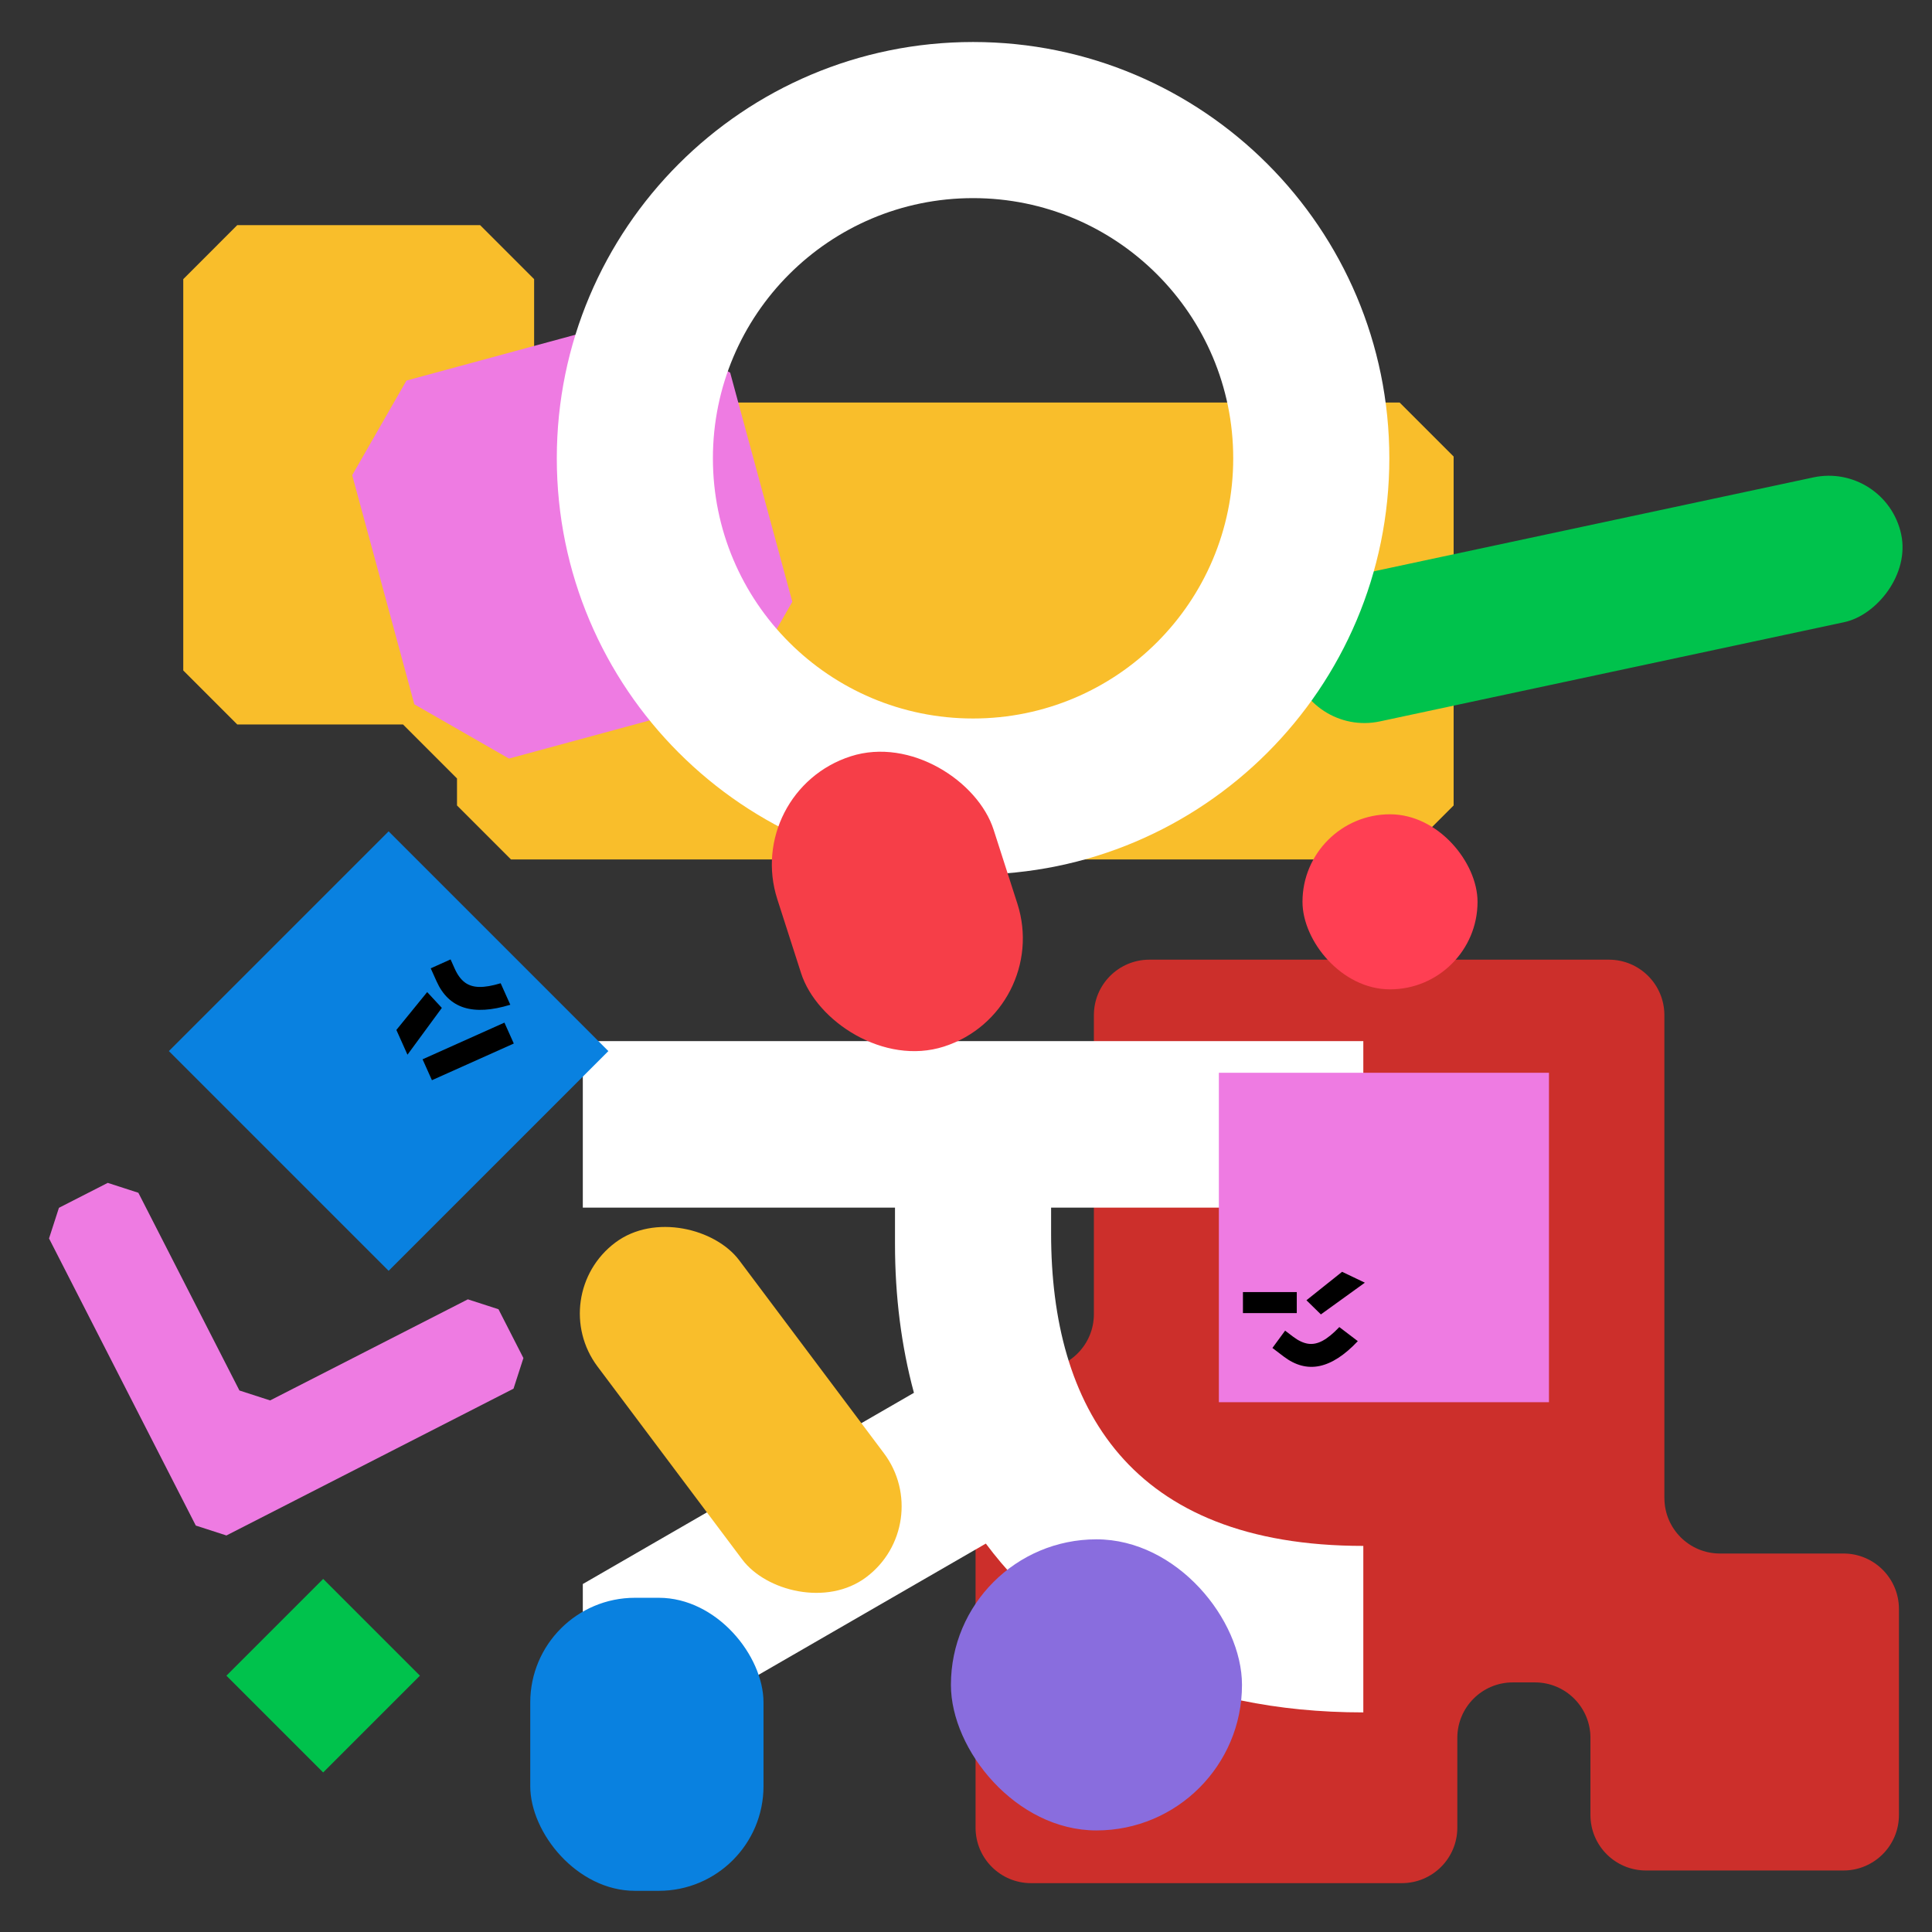 <svg xmlns="http://www.w3.org/2000/svg" xmlns:xlink="http://www.w3.org/1999/xlink" fill="none" width="343" height="343" viewBox="0 0 343 343"><rect x="0" y="0" width="343" height="343" fill="#333333" stroke="none"/><defs><mask id="master_svg0_9220_28524"><g style="mix-blend-mode:passthrough"><rect x="0" y="0" width="343" height="343" rx="0" fill="#FFFFFF" fill-opacity="1"></rect></g></mask><clipPath id="master_svg1_9220_28528"><rect x="8.699" y="7.457" width="328.964" height="328.233" rx="0"></rect></clipPath></defs><g style="mix-blend-mode:passthrough" mask="url(#master_svg0_9220_28524)"><g clip-path="url(#master_svg1_9220_28528)"><g><g><g><path d="M94.825,61.878L94.825,49.558L85.24,39.972L42.119,39.972L32.535,49.558L32.535,119.033L42.119,128.619L71.549,128.619L81.134,138.205L81.134,142.998L90.719,152.584L248.488,152.584L258.072,142.998L258.072,81.049L248.488,71.464L104.41,71.464L94.825,61.878Z" fill="#F9BE2B" fill-opacity="1"></path></g><g><path d="M73.56,125.04L62.529,84.364L72.161,67.563L112.833,56.531L129.633,66.164L140.664,106.84L131.032,123.642L90.36,134.674L73.56,125.04Z" fill="#EE7BE2" fill-opacity="1"></path></g><g><g><path d="M180.684,230.226L181.035,228.58L179.892,228.58L180.3,226.489L178.515,226.489L178.107,228.58L176.796,228.58L177.2,226.489L175.419,226.489L175.011,228.58L173.871,228.58L173.52,230.226L174.668,230.226L174.316,231.905L173.169,231.905L172.822,233.546L173.965,233.546L173.549,235.376L175.333,235.376L175.746,233.546L177.057,233.546L176.645,235.376L178.433,235.376L178.846,233.546L179.99,233.546L180.333,231.905L179.197,231.905L179.548,230.226L180.684,230.226ZM177.408,231.905L176.097,231.905L176.449,230.226L177.76,230.226L177.408,231.905ZM185.887,235.376C188.044,235.376,189.759,233.673,189.759,230.933C189.759,228.192,188.044,226.489,185.887,226.489C183.735,226.489,182.024,228.192,182.024,230.933C182.024,233.673,183.735,235.376,185.887,235.376ZM185.887,233.432C184.903,233.432,184.135,232.57,184.135,230.933C184.135,229.295,184.903,228.437,185.887,228.437C186.88,228.437,187.644,229.295,187.644,230.933C187.644,232.57,186.88,233.432,185.887,233.432ZM194.142,226.489C192.189,226.489,190.719,227.784,190.719,229.564C190.719,231.206,191.895,232.501,193.864,232.501L194.003,232.501L191.899,235.376L194.342,235.376L196.674,231.97C197.234,231.141,197.56,230.344,197.56,229.507C197.56,227.759,196.078,226.489,194.142,226.489ZM194.142,230.786C193.394,230.786,192.855,230.263,192.855,229.548C192.855,228.817,193.394,228.302,194.142,228.302C194.881,228.302,195.42,228.817,195.42,229.548C195.42,230.263,194.881,230.786,194.142,230.786ZM203.903,230.933C204.659,230.577,205.227,229.969,205.227,229.001C205.227,227.436,203.748,226.489,201.926,226.489C200.109,226.489,198.626,227.436,198.626,229.001C198.626,229.969,199.198,230.577,199.946,230.933C199.084,231.272,198.41,231.892,198.41,232.889C198.41,234.433,199.99,235.376,201.926,235.376C203.858,235.376,205.447,234.433,205.447,232.889C205.447,231.892,204.765,231.272,203.903,230.933ZM201.926,228.29C202.547,228.29,203.05,228.609,203.05,229.189C203.05,229.785,202.547,230.112,201.926,230.112C201.302,230.112,200.799,229.785,200.799,229.189C200.799,228.609,201.302,228.29,201.926,228.29ZM201.926,233.608C201.224,233.608,200.624,233.289,200.624,232.677C200.624,232.064,201.224,231.717,201.926,231.717C202.629,231.717,203.225,232.064,203.225,232.677C203.225,233.289,202.629,233.608,201.926,233.608ZM208.032,235.376L210.066,235.376L210.066,226.489L206.068,228.033L206.068,230.03L208.032,229.282L208.032,235.376ZM217.635,232.154C217.635,230.422,216.377,229.103,214.551,229.103C212.684,229.103,211.398,230.447,211.398,232.195C211.398,234.094,212.709,235.376,214.641,235.376C215.776,235.376,216.712,235.009,217.349,234.367L216.083,233.199C215.695,233.542,215.196,233.726,214.739,233.726C214.061,233.726,213.587,233.42,213.424,232.762L217.594,232.762C217.618,232.632,217.635,232.358,217.635,232.154ZM213.428,231.521C213.579,231.039,213.951,230.773,214.559,230.773C215.131,230.773,215.511,231.035,215.67,231.521L213.428,231.521ZM222.483,235.376C224.639,235.376,226.355,233.673,226.355,230.933C226.355,228.192,224.639,226.489,222.483,226.489C220.33,226.489,218.619,228.192,218.619,230.933C218.619,233.673,220.33,235.376,222.483,235.376ZM222.483,233.432C221.498,233.432,220.731,232.57,220.731,230.933C220.731,229.295,221.498,228.437,222.483,228.437C223.475,228.437,224.239,229.295,224.239,230.933C224.239,232.57,223.475,233.432,222.483,233.432Z" fill="#000000" fill-opacity="0"></path></g></g><g transform="matrix(-0.209,-0.978,0.978,-0.209,152.691,385.056)"><rect x="232.001" y="130.806" width="26.279" height="110.577" rx="13.14" fill="#00C24C" fill-opacity="1"></rect></g><g><g><path d="M442.232,235.66C448.563,235.66,453.044,231.15,453.044,225.296C453.044,219.433,448.563,214.914,442.232,214.914C435.911,214.914,431.42,219.433,431.42,225.296C431.42,231.15,435.911,235.66,442.232,235.66ZM442.232,230.979C438.895,230.979,436.521,228.652,436.521,225.296C436.521,221.931,438.895,219.604,442.232,219.604C445.569,219.604,447.943,221.931,447.943,225.296C447.943,228.652,445.569,230.979,442.232,230.979ZM469.147,235.66L475.306,235.66L466.687,224.734L474.639,214.914L468.623,214.914L462.74,222.713L460.967,222.713L460.967,214.914L456.076,214.914L456.076,235.66L460.967,235.66L460.967,227.117L462.702,227.117L469.147,235.66ZM499.027,219.328L499.027,214.914L483.534,214.914L483.534,235.66L488.425,235.66L488.425,227.728L498.321,227.728L498.321,223.313L488.425,223.313L488.425,219.328L499.027,219.328ZM511.793,235.66C518.124,235.66,522.605,231.15,522.605,225.296C522.605,219.433,518.124,214.914,511.793,214.914C505.472,214.914,500.982,219.433,500.982,225.296C500.982,231.15,505.472,235.66,511.793,235.66ZM511.793,230.979C508.456,230.979,506.082,228.652,506.082,225.296C506.082,221.931,508.456,219.604,511.793,219.604C515.13,219.604,517.504,221.931,517.504,225.296C517.504,228.652,515.13,230.979,511.793,230.979ZM536.648,235.66L542.474,235.66L536.591,227.728C540.262,227.146,542.312,224.848,542.312,221.549C542.312,217.44,539.623,214.914,534.551,214.914L525.637,214.914L525.637,235.66L530.527,235.66L530.527,227.88L531.243,227.88L536.648,235.66ZM534.494,219.357C536.219,219.357,537.335,220.053,537.335,221.549C537.335,223.056,536.248,223.761,534.494,223.761L530.527,223.761L530.527,219.357L534.494,219.357Z" fill="#000000" fill-opacity="0"></path></g><g><path d="" fill="#000000" fill-opacity="0"></path></g><g><path d="M555.296,191.755L549.804,191.755L545.199,200.04L540.604,191.755L534.94,191.755L542.739,204.549L542.739,212.501L547.63,212.501L547.63,204.53L555.296,191.755Z" fill="#000000" fill-opacity="0"></path></g><g><path d="M561.34,209.254C567.671,209.254,572.152,204.745,572.152,198.891C572.152,193.027,567.671,188.508,561.34,188.508C555.019,188.508,550.528,193.027,550.528,198.891C550.528,204.745,555.019,209.254,561.34,209.254ZM561.34,204.573C558.003,204.573,555.629,202.247,555.629,198.891C555.629,195.525,558.003,193.199,561.34,193.199C564.677,193.199,567.051,195.525,567.051,198.891C567.051,202.247,564.677,204.573,561.34,204.573ZM583.955,209.254C589.533,209.254,592.927,206.213,592.927,200.635L592.927,188.508L588.026,188.508L588.026,200.445C588.026,203.238,586.415,204.554,583.955,204.554C581.505,204.554,579.893,203.238,579.893,200.445L579.893,188.508L574.993,188.508L574.993,200.635C574.993,206.213,578.368,209.254,583.955,209.254Z" fill="#000000" fill-opacity="0"></path></g></g><g><path d="M295.488,265.95L295.488,180.227C295.488,174.79,291.081,170.377,285.64,170.377L204.053,170.377C198.616,170.377,194.204,174.785,194.204,180.227L194.204,233.313C194.204,238.75,189.797,243.163,184.355,243.163L183.046,243.163C177.61,243.163,173.198,247.57,173.198,253.012L173.198,324.478C173.198,329.914,177.605,334.327,183.046,334.327L248.878,334.327C254.314,334.327,258.727,329.92,258.727,324.478L258.727,308.537C258.727,303.1,263.134,298.687,268.576,298.687L272.513,298.687C277.95,298.687,282.362,303.094,282.362,308.537L282.362,322.229C282.362,327.666,286.769,332.079,292.211,332.079L327.283,332.079C332.719,332.079,337.131,327.671,337.131,322.229L337.131,285.654C337.131,280.217,332.724,275.805,327.283,275.805L305.342,275.805C299.906,275.805,295.493,271.397,295.493,265.955L295.488,265.95Z" fill="#CC2F2B" fill-opacity="1"></path></g><g><path d="M242.038,304.019L242.038,274.454C200.468,274.454,186.608,249.635,186.608,219.019L186.608,214.401L242.038,214.401L242.038,184.836L103.47,184.836L103.47,214.401L158.894,214.401L158.894,220.867C158.894,230.099,160.013,238.977,162.256,247.275L103.47,281.221L103.47,315.357L175.023,274.042C188.683,292.354,211.019,304.014,242.038,304.014M246.656,81.361C246.656,40.547,213.568,7.457,172.754,7.457C131.939,7.457,98.852,40.547,98.852,81.366C98.852,122.185,131.939,155.276,172.754,155.276C213.568,155.276,246.656,122.185,246.656,81.361ZM126.566,81.366C126.566,55.855,147.245,35.174,172.754,35.174C198.262,35.174,218.941,55.855,218.941,81.366C218.941,106.877,198.262,127.559,172.754,127.559C147.245,127.559,126.566,106.877,126.566,81.366Z" fill="#FFFFFF" fill-opacity="1"></path></g><g><rect x="94.139" y="283.665" width="41.411" height="52.025" rx="18.59" fill="#0981E0" fill-opacity="1"></rect></g><g transform="matrix(0.952,-0.306,0.306,0.952,-36.661,47.117)"><rect x="131.854" y="140.415" width="40.335" height="54.125" rx="20.167" fill="#F63E48" fill-opacity="1"></rect></g><g transform="matrix(0.707,0.707,-0.707,0.707,215.035,41.56)"><rect x="57.35" y="280.349" width="24.301" height="24.301" rx="0" fill="#00C24C" fill-opacity="1"></rect></g><g transform="matrix(0,1,-1,0,465.455,-84.542)"><rect x="274.998" y="190.457" width="58.486" height="58.606" rx="0" fill="#EE7BE2" fill-opacity="1"></rect></g><g><rect x="220.667" y="229.391" width="9.558" height="3.732" rx="0" fill="#000000" fill-opacity="1"></rect></g><g><path d="M225.897,239.315L228.156,236.237L229.566,237.309C230.5,238.016,231.386,238.433,232.231,238.56C233.075,238.686,233.941,238.507,234.833,238.021C235.725,237.536,236.707,236.733,237.778,235.604L241.061,238.101C238.712,240.592,236.448,242.059,234.273,242.513C232.099,242.967,229.977,242.408,227.903,240.835L225.903,239.315L225.897,239.315Z" fill="#000000" fill-opacity="1"></path></g><g><path d="M242.312,227.723L234.506,233.355L231.941,230.843L238.269,225.791L242.312,227.723Z" fill="#000000" fill-opacity="1"></path></g><g><rect x="168.822" y="273.287" width="51.676" height="51.682" rx="25.838" fill="#896DDE" fill-opacity="1"></rect></g><g><rect x="231.239" y="144.566" width="31.077" height="31.08" rx="15.538" fill="#FF3F53" fill-opacity="1"></rect></g><g><g><path d="M449.47,311.682C454.447,311.682,457.98,308.141,457.98,303.538C457.98,298.943,454.447,295.395,449.47,295.395C444.492,295.395,440.96,298.943,440.96,303.538C440.96,308.141,444.492,311.682,449.47,311.682ZM449.47,307.498C447.127,307.498,445.503,305.881,445.503,303.538C445.503,301.203,447.127,299.586,449.47,299.586C451.813,299.586,453.437,301.203,453.437,303.538C453.437,305.881,451.813,307.498,449.47,307.498ZM469.896,311.682L475.262,311.682L468.915,303.374L474.746,295.395L469.432,295.395L465.375,301.57L464.11,301.57L464.11,295.395L459.739,295.395L459.739,311.682L464.11,311.682L464.11,305.454L465.36,305.454L469.896,311.682Z" fill="#000000" fill-opacity="0"></path></g></g><g><path d="M42.51,246.868L24.565,211.761L19.128,210.003L10.462,214.432L8.704,219.869L28.491,258.576L34.762,270.843L40.198,272.601L52.464,266.33L91.167,246.541L92.925,241.104L88.497,232.437L83.06,230.679L47.957,248.626L42.52,246.868L42.51,246.868Z" fill="#EE7BE2" fill-opacity="1"></path></g><g transform="matrix(0.8,-0.6,0.6,0.8,-118.679,104.131)"><rect x="96.721" y="229.928" width="31.442" height="74.255" rx="15.721" fill="#F9BE2B" fill-opacity="1"></rect></g><g><g><path d="M227.374,415.379L220.721,415.379L220.721,431.115L227.374,431.115C232.241,431.115,235.452,428.027,235.452,423.254C235.452,418.474,232.241,415.379,227.374,415.379ZM227.294,427.687L224.431,427.687L224.431,418.814L227.294,418.814C230.18,418.814,231.568,420.651,231.568,423.254C231.568,425.814,230.18,427.687,227.294,427.687Z" fill="#000000" fill-opacity="0"></path></g><g><path d="M246.008,445.401C246.008,442.335,243.78,439.999,240.548,439.999C237.243,439.999,234.965,442.378,234.965,445.474C234.965,448.836,237.286,451.107,240.707,451.107C242.717,451.107,244.373,450.456,245.501,449.321L243.26,447.252C242.573,447.86,241.69,448.185,240.88,448.185C239.68,448.185,238.841,447.643,238.552,446.479L245.935,446.479C245.979,446.247,246.008,445.763,246.008,445.401ZM238.559,444.28C238.827,443.427,239.485,442.957,240.562,442.957C241.575,442.957,242.247,443.42,242.529,444.28L238.559,444.28ZM252.458,451.107C255.633,451.107,257.499,449.675,257.499,447.354C257.499,445.633,256.269,444.598,253.933,444.244L253.138,444.114C252.147,443.969,251.381,443.897,251.381,443.427C251.381,443.051,251.735,442.812,252.661,442.812C253.76,442.812,255.17,443.167,256.233,443.593L257.202,440.939C255.423,440.245,254.281,439.999,252.516,439.999C249.544,439.999,247.801,441.323,247.801,443.593C247.801,445.43,249.038,446.457,251.648,446.819L252.277,446.905C253.514,447.072,254.013,447.238,254.013,447.636C254.013,448.07,253.565,448.301,252.48,448.301C250.968,448.301,249.725,447.947,248.633,447.339L247.425,449.964C248.669,450.774,250.6,451.107,252.458,451.107ZM260.869,439.066C262.04,439.066,262.951,438.17,262.951,436.998C262.951,435.819,262.04,434.908,260.869,434.908C259.697,434.908,258.786,435.819,258.786,436.998C258.786,438.17,259.697,439.066,260.869,439.066ZM259.14,451.107L262.619,451.107L262.619,439.999L259.14,439.999L259.14,451.107Z" fill="#000000" fill-opacity="0"></path></g><g><path d="M268.275,473.586L268.275,474.721C267.602,474.143,266.612,473.586,265.165,473.586C262.345,473.586,260.183,475.936,260.183,479.111C260.183,482.278,262.345,484.622,265.165,484.622C266.575,484.622,267.566,484.094,268.231,483.291L268.231,483.927C268.231,485.569,266.901,486.285,265.491,486.285C264.203,486.285,263.054,485.959,261.991,485.265L260.754,487.934C262.056,488.859,263.914,489.322,265.737,489.322C269.302,489.322,271.645,487.196,271.645,483.768L271.645,473.586L268.275,473.586ZM266.033,481.454C264.688,481.454,263.77,480.405,263.77,479.024C263.77,477.78,264.688,476.768,266.033,476.768C267.356,476.768,268.275,477.759,268.275,479.111C268.275,480.449,267.356,481.454,266.033,481.454Z" fill="#000000" fill-opacity="0"></path></g><g><path d="M279.944,490.379C278.49,490.379,277.391,490.907,276.697,492.035L276.697,490.379L273.363,490.379L273.363,501.487L276.841,501.487L276.841,495.514C276.841,494.321,277.622,493.648,278.613,493.648C279.691,493.648,280.334,494.364,280.334,495.637L280.334,501.487L283.805,501.487L283.805,494.422C283.805,491.905,282.12,490.379,279.944,490.379Z" fill="#000000" fill-opacity="0"></path></g></g><g><g><path d="M333.6,579.207C337.613,579.207,340.816,577.429,342.73,574.558L338.619,571.775C337.418,573.474,335.68,574.412,333.551,574.412C330.445,574.412,327.76,572.312,327.76,568.591C327.76,565.144,330.221,562.761,333.531,562.761C335.709,562.761,337.437,563.709,338.531,565.417L342.926,563.005C341.139,559.841,337.604,557.957,333.6,557.957C327.115,557.957,322.535,562.488,322.535,568.591C322.535,574.685,327.115,579.207,333.6,579.207ZM349.332,579.207L354.195,579.207L354.195,557.957L344.635,561.648L344.635,566.423L349.332,564.636L349.332,579.207ZM367.008,579.207C372.164,579.207,376.266,575.134,376.266,568.582C376.266,562.029,372.164,557.957,367.008,557.957C361.861,557.957,357.77,562.029,357.77,568.582C357.77,575.134,361.861,579.207,367.008,579.207ZM367.008,574.558C364.654,574.558,362.818,572.498,362.818,568.582C362.818,564.666,364.654,562.615,367.008,562.615C369.381,562.615,371.207,564.666,371.207,568.582C371.207,572.498,369.381,574.558,367.008,574.558ZM388.258,579.207C393.414,579.207,397.516,575.134,397.516,568.582C397.516,562.029,393.414,557.957,388.258,557.957C383.111,557.957,379.02,562.029,379.02,568.582C379.02,575.134,383.111,579.207,388.258,579.207ZM388.258,574.558C385.904,574.558,384.068,572.498,384.068,568.582C384.068,564.666,385.904,562.615,388.258,562.615C390.631,562.615,392.457,564.666,392.457,568.582C392.457,572.498,390.631,574.558,388.258,574.558Z" fill="#000000" fill-opacity="0"></path></g></g><g><g><path d="M278.263,298.633L278.349,298.232L278.07,298.232L278.17,297.721L277.734,297.721L277.634,298.232L277.314,298.232L277.413,297.721L276.979,297.721L276.879,298.232L276.601,298.232L276.515,298.633L276.795,298.633L276.709,299.043L276.429,299.043L276.345,299.444L276.624,299.444L276.522,299.89L276.958,299.89L277.058,299.444L277.378,299.444L277.278,299.89L277.714,299.89L277.815,299.444L278.094,299.444L278.178,299.043L277.901,299.043L277.986,298.633L278.263,298.633ZM277.464,299.043L277.144,299.043L277.23,298.633L277.55,298.633L277.464,299.043ZM279.25,298.269C279.25,298.157,279.302,298.105,279.408,298.105C279.499,298.105,279.57,298.13,279.64,298.162L279.848,297.817C279.732,297.728,279.577,297.658,279.342,297.658C278.993,297.658,278.771,297.88,278.771,298.26L278.771,298.359L278.512,298.359L278.512,298.784L278.771,298.784L278.771,299.89L279.25,299.89L279.25,298.784L279.671,298.784L279.671,298.359L279.25,298.359L279.25,298.269ZM280.779,298.423L280.745,298.423L281.258,297.721L280.662,297.721L280.091,298.554C279.956,298.757,279.877,298.95,279.877,299.155C279.877,299.581,280.237,299.89,280.71,299.89C281.187,299.89,281.547,299.575,281.547,299.141C281.547,298.74,281.258,298.423,280.779,298.423ZM280.71,299.449C280.53,299.449,280.399,299.323,280.399,299.145C280.399,298.97,280.53,298.843,280.71,298.843C280.893,298.843,281.025,298.97,281.025,299.145C281.025,299.323,280.893,299.449,280.71,299.449ZM282.943,298.782C283.145,298.687,283.254,298.522,283.254,298.325C283.254,297.968,282.928,297.721,282.464,297.721C282.115,297.721,281.883,297.861,281.724,298.048L282.009,298.351C282.101,298.254,282.243,298.168,282.443,298.168C282.617,298.168,282.744,298.236,282.744,298.362C282.744,298.494,282.6,298.565,282.415,298.565L282.169,298.565L282.169,298.997L282.412,298.997C282.615,298.997,282.782,299.074,282.782,299.221C282.782,299.374,282.635,299.445,282.452,299.445C282.278,299.445,282.118,299.378,281.997,299.255L281.715,299.575C281.883,299.776,282.15,299.89,282.475,299.89C282.9,299.89,283.298,299.686,283.298,299.261C283.298,299.047,283.171,298.876,282.943,298.782ZM285.048,299.104C285.048,298.681,284.741,298.359,284.296,298.359C283.84,298.359,283.526,298.687,283.526,299.114C283.526,299.577,283.846,299.89,284.317,299.89C284.595,299.89,284.823,299.8,284.978,299.644L284.669,299.359C284.575,299.443,284.453,299.487,284.341,299.487C284.176,299.487,284.06,299.413,284.02,299.252L285.038,299.252C285.044,299.22,285.048,299.154,285.048,299.104ZM284.021,298.949C284.058,298.832,284.149,298.767,284.298,298.767C284.437,298.767,284.53,298.831,284.569,298.949L284.021,298.949ZM286.92,299.061L286.651,299.061L286.651,298.488L286.32,298.488L286.154,298.837L286.154,299.061L285.803,299.061L286.454,297.721L285.909,297.721L285.21,299.175L285.21,299.522L286.154,299.522L286.154,299.89L286.651,299.89L286.651,299.522L286.92,299.522L286.92,299.061ZM288.395,298.806C288.579,298.719,288.718,298.571,288.718,298.334C288.718,297.953,288.357,297.721,287.913,297.721C287.469,297.721,287.107,297.953,287.107,298.334C287.107,298.571,287.247,298.719,287.429,298.806C287.219,298.888,287.054,299.04,287.054,299.283C287.054,299.66,287.44,299.89,287.913,299.89C288.384,299.89,288.772,299.66,288.772,299.283C288.772,299.04,288.605,298.888,288.395,298.806ZM287.913,298.161C288.064,298.161,288.187,298.239,288.187,298.38C288.187,298.526,288.064,298.605,287.913,298.605C287.76,298.605,287.638,298.526,287.638,298.38C287.638,298.239,287.76,298.161,287.913,298.161ZM287.913,299.459C287.741,299.459,287.595,299.381,287.595,299.231C287.595,299.082,287.741,298.997,287.913,298.997C288.084,298.997,288.23,299.082,288.23,299.231C288.23,299.381,288.084,299.459,287.913,299.459Z" fill="#000000" fill-opacity="0"></path></g></g><g><g><path d="M199.558,612.151L199.866,610.708L198.863,610.708L199.221,608.875L197.657,608.875L197.299,610.708L196.149,610.708L196.504,608.875L194.942,608.875L194.584,610.708L193.585,610.708L193.277,612.151L194.284,612.151L193.976,613.623L192.969,613.623L192.665,615.062L193.668,615.062L193.303,616.667L194.867,616.667L195.229,615.062L196.378,615.062L196.017,616.667L197.585,616.667L197.947,615.062L198.949,615.062L199.25,613.623L198.255,613.623L198.563,612.151L199.558,612.151ZM196.686,613.623L195.537,613.623L195.845,612.151L196.994,612.151L196.686,613.623ZM204.12,616.667C206.01,616.667,207.514,615.173,207.514,612.771C207.514,610.368,206.01,608.875,204.12,608.875C202.233,608.875,200.733,610.368,200.733,612.771C200.733,615.173,202.233,616.667,204.12,616.667ZM204.12,614.962C203.257,614.962,202.584,614.207,202.584,612.771C202.584,611.335,203.257,610.583,204.12,610.583C204.99,610.583,205.66,611.335,205.66,612.771C205.66,614.207,204.99,614.962,204.12,614.962ZM211.357,608.875C209.645,608.875,208.356,610.01,208.356,611.571C208.356,613.011,209.387,614.146,211.113,614.146L211.235,614.146L209.391,616.667L211.532,616.667L213.577,613.68C214.067,612.953,214.354,612.255,214.354,611.521C214.354,609.988,213.054,608.875,211.357,608.875ZM211.357,612.642C210.701,612.642,210.229,612.183,210.229,611.557C210.229,610.916,210.701,610.465,211.357,610.465C212.005,610.465,212.477,610.916,212.477,611.557C212.477,612.183,212.005,612.642,211.357,612.642ZM219.914,612.771C220.577,612.459,221.075,611.926,221.075,611.077C221.075,609.706,219.778,608.875,218.181,608.875C216.588,608.875,215.288,609.706,215.288,611.077C215.288,611.926,215.789,612.459,216.445,612.771C215.689,613.068,215.098,613.612,215.098,614.486C215.098,615.839,216.484,616.667,218.181,616.667C219.875,616.667,221.268,615.839,221.268,614.486C221.268,613.612,220.67,613.068,219.914,612.771ZM218.181,610.454C218.726,610.454,219.166,610.733,219.166,611.242C219.166,611.765,218.726,612.051,218.181,612.051C217.634,612.051,217.193,611.765,217.193,611.242C217.193,610.733,217.634,610.454,218.181,610.454ZM218.181,615.116C217.566,615.116,217.039,614.837,217.039,614.3C217.039,613.763,217.566,613.458,218.181,613.458C218.797,613.458,219.32,613.763,219.32,614.3C219.32,614.837,218.797,615.116,218.181,615.116ZM223.535,616.667L225.318,616.667L225.318,608.875L221.812,610.228L221.812,611.979L223.535,611.324L223.535,616.667ZM231.953,613.841C231.953,612.323,230.85,611.167,229.249,611.167C227.613,611.167,226.485,612.345,226.485,613.877C226.485,615.542,227.635,616.667,229.328,616.667C230.324,616.667,231.144,616.344,231.702,615.782L230.592,614.758C230.252,615.059,229.815,615.22,229.414,615.22C228.82,615.22,228.404,614.951,228.261,614.375L231.917,614.375C231.939,614.26,231.953,614.02,231.953,613.841ZM228.265,613.286C228.397,612.864,228.723,612.631,229.257,612.631C229.758,612.631,230.091,612.86,230.231,613.286L228.265,613.286ZM236.203,616.667C238.094,616.667,239.598,615.173,239.598,612.771C239.598,610.368,238.094,608.875,236.203,608.875C234.316,608.875,232.816,610.368,232.816,612.771C232.816,615.173,234.316,616.667,236.203,616.667ZM236.203,614.962C235.34,614.962,234.667,614.207,234.667,612.771C234.667,611.335,235.34,610.583,236.203,610.583C237.073,610.583,237.743,611.335,237.743,612.771C237.743,614.207,237.073,614.962,236.203,614.962Z" fill="#000000" fill-opacity="0"></path></g></g><g transform="matrix(0.707,0.707,-0.707,0.707,124.586,-5.545)"><rect x="68.987" y="147.616" width="55.179" height="55.179" rx="0" fill="#0981E0" fill-opacity="1"></rect></g><g transform="matrix(0.913,-0.409,0.409,0.913,-70.321,47.105)"><rect x="74.982" y="187.981" width="15.919" height="4.064" rx="0" fill="#000000" fill-opacity="1"></rect></g><g><path d="M76.479,171.908L79.994,170.33L80.727,171.971C81.213,173.059,81.804,173.866,82.496,174.394C83.187,174.922,84.047,175.197,85.082,175.218C86.116,175.239,87.383,175.017,88.887,174.563L90.597,178.38C87.283,179.393,84.543,179.557,82.379,178.876C80.215,178.19,78.595,176.643,77.513,174.236L76.468,171.908L76.479,171.908Z" fill="#000000" fill-opacity="1"></path></g><g><path d="M70.372,182.851L75.84,176.131L78.442,178.939L72.341,187.248L70.372,182.851Z" fill="#000000" fill-opacity="1"></path></g></g></g></g></g></svg>